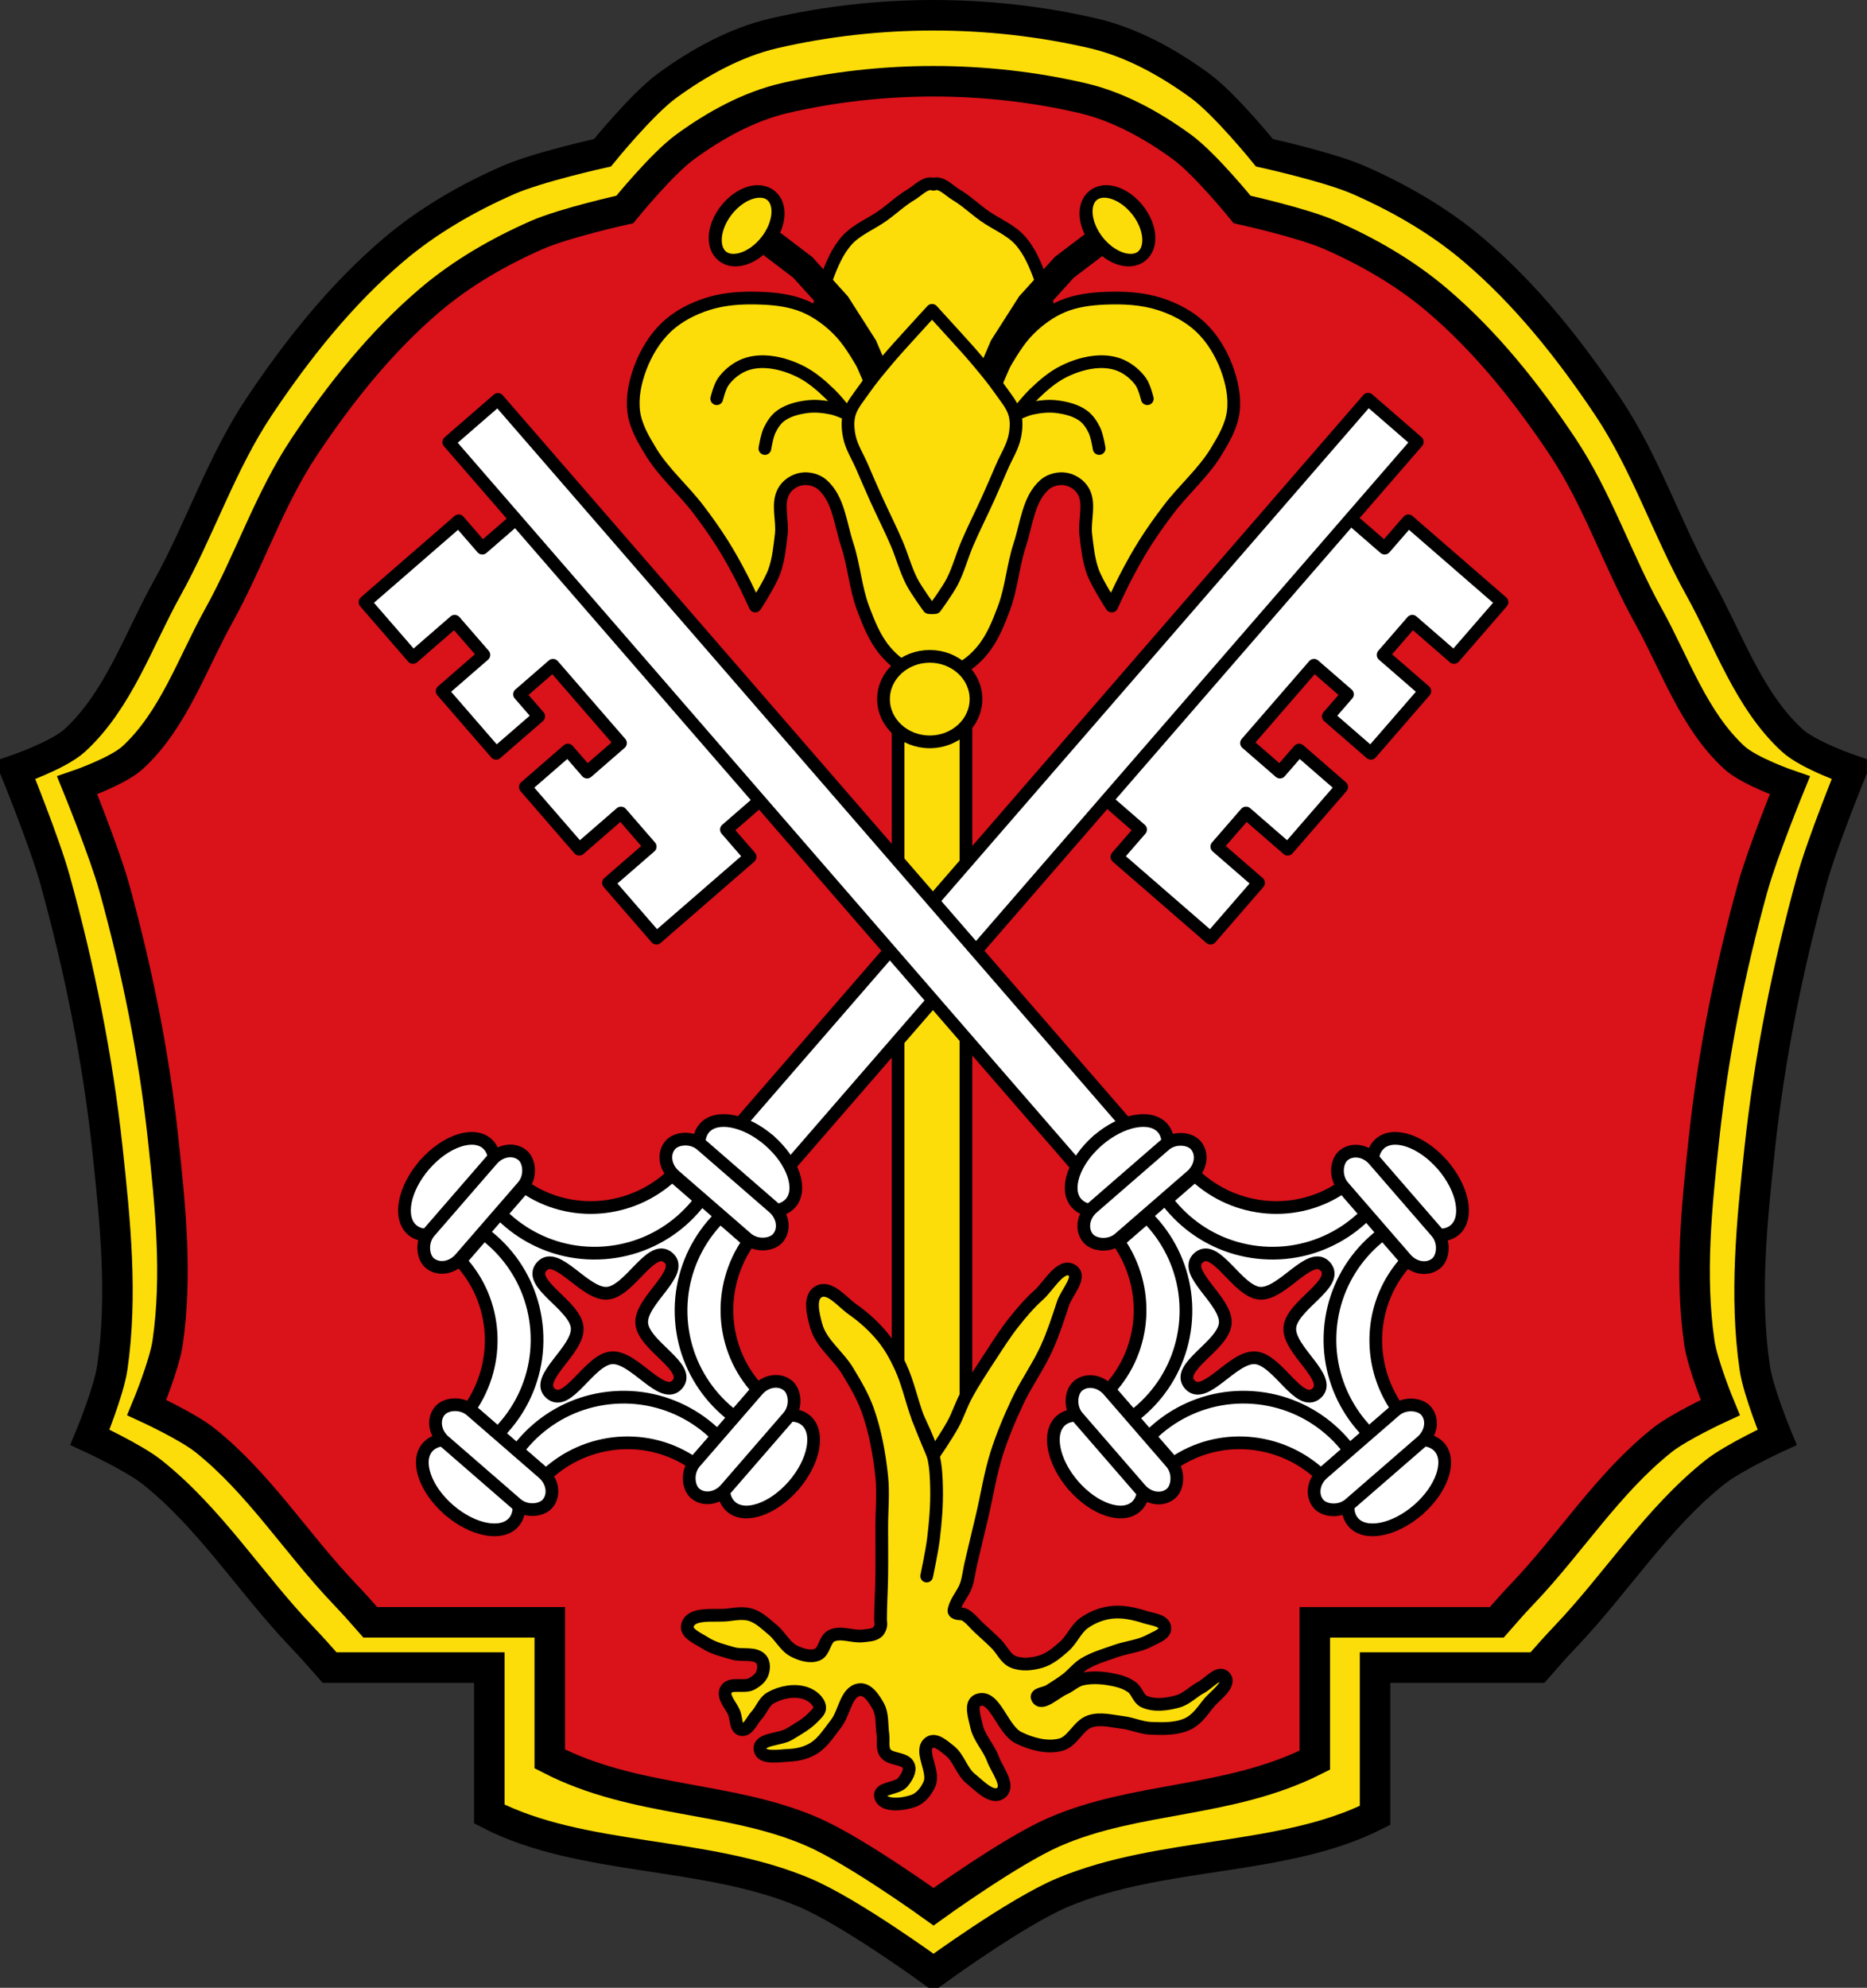<?xml version="1.0" encoding="UTF-8" standalone="no"?>
<!-- Created with Inkscape (http://www.inkscape.org/) -->

<svg
   xmlns:dc="http://purl.org/dc/elements/1.1/"
   xmlns:cc="http://creativecommons.org/ns#"
   xmlns:rdf="http://www.w3.org/1999/02/22-rdf-syntax-ns#"
   xmlns:svg="http://www.w3.org/2000/svg"
   xmlns="http://www.w3.org/2000/svg"
   xmlns:sodipodi="http://sodipodi.sourceforge.net/DTD/sodipodi-0.dtd"
   xmlns:inkscape="http://www.inkscape.org/namespaces/inkscape"
   width="734.031"
   height="781.217"
   id="svg17488"
   version="1.1"
   inkscape:version="0.48.4 r9939"
   sodipodi:docname="Wappen von Burtenbach.svg">
  <rect width="100%" height="100%" fill="#333333" stroke="none"/>
  <defs
     id="defs17490">
    <inkscape:path-effect
       is_visible="true"
       id="path-effect3875"
       effect="spiro" />
    <inkscape:path-effect
       is_visible="true"
       id="path-effect3875-7"
       effect="spiro" />
    <inkscape:path-effect
       is_visible="true"
       id="path-effect3904"
       effect="spiro" />
  </defs>
  <sodipodi:namedview
     id="base"
     pagecolor="#ffffff"
     bordercolor="#666666"
     borderopacity="1.0"
     inkscape:pageopacity="0.0"
     inkscape:pageshadow="2"
     inkscape:zoom="0.67586874"
     inkscape:cx="367.01562"
     inkscape:cy="390.60839"
     inkscape:document-units="px"
     inkscape:current-layer="layer1"
     showgrid="false"
     inkscape:window-width="1366"
     inkscape:window-height="745"
     inkscape:window-x="-8"
     inkscape:window-y="-8"
     inkscape:window-maximized="1"
     inkscape:object-nodes="true"
     inkscape:snap-smooth-nodes="true"
     inkscape:snap-midpoints="true"
     inkscape:snap-nodes="false"
     fit-margin-top="0"
     fit-margin-left="0"
     fit-margin-right="0"
     fit-margin-bottom="0" />
  <g
     inkscape:label="Ebene 1"
     inkscape:groupmode="layer"
     id="layer1"
     transform="translate(-26.161,-83.359)">
    <g
       id="g18356" />
    <path
       style="fill:#fcdd09;fill-opacity:1;stroke:#000000;stroke-width:12;stroke-linecap:round;stroke-miterlimit:4;stroke-opacity:1;stroke-dasharray:none"
       d="M 312.531,16.062 C 297.313,19.586 283.054,27.471 270.438,36.656 260.555,43.851 245,63.031 245,63.031 c 0,0 -25.346,5.588 -37.156,10.781 -16.077,7.069 -31.618,16.032 -45,27.406 -20.619,17.525 -37.814,39.122 -52.844,61.625 -14.824,22.195 -23.224,48.075 -36.188,71.406 -11.301,20.338 -19.109,43.92 -36.219,59.688 -6.435,5.93 -23.469,11.75 -23.469,11.75 0,0 11.546,28.317 15.625,43.031 9.585,34.577 16.748,70.013 20.594,105.688 3.077,28.541 6.061,57.654 1.938,86.062 -1.378,9.492 -8.812,27.406 -8.812,27.406 0,0 17.152,7.902 24.469,13.719 22.77,18.103 38.613,43.51 58.688,64.562 3.777,3.961 7.466,8.052 11.094,12.219 l 62.781,0 0,57.562 c 36.282,18.678 84.668,14.305 123.875,30.844 18.343,7.738 50.781,31.438 50.781,31.438 0,0 32.408,-23.72 50.75,-31.438 38.875,-16.357 86.773,-12.089 122.844,-30.312 l 0,-58.094 63.844,0 c 3.618,-4.155 7.264,-8.268 11.031,-12.219 20.074,-21.052 35.949,-46.46 58.719,-64.562 7.317,-5.817 24.469,-13.719 24.469,-13.719 0,0 -7.435,-17.914 -8.812,-27.406 -4.123,-28.409 -1.108,-57.521 1.969,-86.062 3.846,-35.674 10.946,-71.11 20.531,-105.688 4.079,-14.714 15.656,-43.031 15.656,-43.031 0,0 -17.034,-5.82 -23.469,-11.75 -17.11,-15.768 -24.918,-39.349 -36.219,-59.688 -12.964,-23.331 -21.363,-49.211 -36.188,-71.406 -15.03,-22.503 -32.225,-44.1 -52.844,-61.625 -13.382,-11.374 -28.923,-20.337 -45,-27.406 C 530.627,68.619 505.25,63.031 505.25,63.031 c 0,0 -15.524,-19.18 -25.406,-26.375 C 467.227,27.471 452.968,19.586 437.75,16.062 c -40.664,-9.414 -84.555,-9.414 -125.219,0 z"
       transform="translate(18.036,80.357)"
       id="path38968-1"
       inkscape:connector-curvature="0"
       sodipodi:nodetypes="ascssssscssscsscccacacccsscssscssssscsaa" />
    <path
       style="fill:#da121a;fill-opacity:1;stroke:#000000;stroke-width:12;stroke-linecap:round;stroke-miterlimit:4;stroke-opacity:1;stroke-dasharray:none"
       d="m 334.787,121.881 c -14.192,3.286 -27.49,10.64 -39.257,19.207 -9.217,6.71 -23.723,24.599 -23.723,24.599 0,0 -23.638,5.212 -34.652,10.055 -14.993,6.593 -29.487,14.953 -41.967,25.561 -19.229,16.345 -35.265,36.488 -49.282,57.476 -13.825,20.701 -21.659,44.839 -33.749,66.598 -10.539,18.969 -17.821,40.963 -33.778,55.669 -6.001,5.531 -21.887,10.959 -21.887,10.959 0,0 10.768,26.411 14.572,40.134 8.939,32.249 15.619,65.299 19.206,98.572 2.869,26.619 5.652,53.772 1.807,80.268 -1.285,8.853 -8.219,25.561 -8.219,25.561 0,0 15.996,7.369 22.82,12.795 21.235,16.884 36.011,40.581 54.732,60.215 3.522,3.694 6.963,7.51 10.346,11.396 l 70.55,0 0,53.687 c 33.836,17.42 70.717,14.402 103.526,28.767 17.008,7.447 47.359,29.321 47.359,29.321 0,0 30.322,-21.892 47.33,-29.321 32.499,-14.195 68.925,-11.275 102.565,-28.272 l 0,-54.182 71.541,0 c 3.374,-3.875 6.775,-7.711 10.288,-11.396 18.721,-19.635 33.526,-43.332 54.761,-60.215 6.824,-5.426 22.82,-12.795 22.82,-12.795 0,0 -6.934,-16.708 -8.219,-25.561 -3.845,-26.496 -1.033,-53.648 1.836,-80.268 3.587,-33.273 10.209,-66.322 19.148,-98.572 3.804,-13.723 14.601,-40.134 14.601,-40.134 0,0 -15.886,-5.428 -21.887,-10.959 -15.956,-14.706 -23.238,-36.7 -33.778,-55.669 -12.09,-21.76 -19.923,-45.898 -33.749,-66.598 -14.017,-20.988 -30.053,-41.13 -49.282,-57.476 -12.48,-10.608 -26.974,-18.968 -41.967,-25.561 -11.014,-4.844 -34.681,-10.055 -34.681,-10.055 0,0 -14.477,-17.889 -23.694,-24.599 -11.767,-8.567 -25.064,-15.921 -39.257,-19.207 -37.923,-8.78 -78.856,-8.78 -116.779,0 z"
       id="path38968-1-0"
       inkscape:connector-curvature="0"
       sodipodi:nodetypes="ascssssscssscsscccacacccsscssscssssscsaa" />
    <path
       style="fill:#fcdd09;fill-opacity:1;stroke:#000000;stroke-width:5;stroke-linecap:butt;stroke-linejoin:round;stroke-miterlimit:4;stroke-opacity:1;stroke-dasharray:none"
       d="m 392.046,155.574 c -2.658,-0.036 -5.275,2.843 -7.717,4.297 -3.942,2.346 -7.322,5.557 -11.053,8.226 -4.676,3.346 -10.364,5.49 -14.191,9.781 -3.728,4.181 -5.963,9.58 -7.887,14.841 -1.886,5.155 -3.147,10.605 -3.477,16.085 -0.342,5.696 -0.623,11.783 1.583,17.046 3.088,7.368 8.457,14.478 15.463,18.318 6.237,3.419 14.181,4.276 21.145,2.827 2.424,-0.504 4.974,-1.332 7.265,-2.544 2.291,1.212 4.841,2.04 7.265,2.544 6.964,1.449 14.907,0.592 21.145,-2.827 7.005,-3.84 12.374,-10.95 15.463,-18.318 2.206,-5.262 1.925,-11.35 1.583,-17.046 -0.329,-5.48 -1.591,-10.929 -3.477,-16.085 -1.924,-5.26 -4.159,-10.66 -7.887,-14.841 -3.826,-4.291 -9.543,-6.435 -14.219,-9.781 -3.731,-2.669 -7.082,-5.88 -11.025,-8.226 -2.791,-1.661 -5.792,-5.199 -8.848,-4.099 -0.382,-0.137 -0.751,-0.193 -1.131,-0.198 z"
       id="path18310"
       inkscape:connector-curvature="0" />
    <path
       inkscape:connector-curvature="0"
       style="fill:#fcdd09;fill-opacity:1;stroke:#000000;stroke-width:5;stroke-linecap:butt;stroke-linejoin:round;stroke-miterlimit:4;stroke-opacity:1;stroke-dasharray:none"
       d="m 320.358,200.492 c -5.431,0.076 -10.867,0.686 -16,2.318 -5.855,1.861 -11.609,4.808 -16.085,9.018 -4.622,4.347 -8.074,10.065 -10.318,16 -2.073,5.483 -3.375,11.571 -2.629,17.385 0.721,5.62 3.753,10.793 6.7,15.632 5.112,8.397 12.794,14.929 18.742,22.756 3.297,4.338 6.476,8.792 9.385,13.399 2.739,4.339 5.2,8.823 7.576,13.371 1.911,3.657 5.371,11.166 5.371,11.166 0,0 5.764,-8.779 7.519,-13.682 1.643,-4.589 2.103,-9.521 2.686,-14.36 0.68,-5.643 -1.797,-12.076 0.961,-17.046 1.35,-2.433 4.076,-4.302 6.813,-4.806 2.825,-0.52 6.167,0.269 8.339,2.148 6.458,5.586 7.158,15.553 9.837,23.66 2.695,8.155 3.224,16.95 6.247,24.989 2.178,5.793 4.524,11.75 8.48,16.509 2.645,3.181 5.927,6.175 9.809,7.604 2.936,1.081 6.795,2.179 9.385,0.424 2.59,1.755 6.449,0.657 9.385,-0.424 3.882,-1.429 7.164,-4.423 9.809,-7.604 3.957,-4.759 6.302,-10.716 8.48,-16.509 3.023,-8.039 3.552,-16.834 6.247,-24.989 2.68,-8.107 3.38,-18.074 9.837,-23.66 2.172,-1.879 5.514,-2.668 8.339,-2.148 2.736,0.504 5.491,2.373 6.841,4.806 2.758,4.97 0.253,11.402 0.933,17.046 0.583,4.839 1.043,9.771 2.685,14.36 1.755,4.903 7.519,13.682 7.519,13.682 0,0 3.46,-7.509 5.371,-11.166 2.376,-4.547 4.837,-9.032 7.576,-13.371 2.909,-4.608 6.088,-9.061 9.385,-13.399 5.948,-7.827 13.629,-14.359 18.742,-22.756 2.947,-4.84 5.979,-10.012 6.699,-15.632 0.746,-5.814 -0.556,-11.902 -2.629,-17.385 -2.244,-5.935 -5.696,-11.653 -10.318,-16 -4.476,-4.209 -10.201,-7.156 -16.056,-9.018 -6.844,-2.176 -14.252,-2.532 -21.427,-2.233 -5.598,0.233 -11.362,0.961 -16.537,3.109 -4.938,2.05 -9.427,5.315 -13.229,9.074 -4.486,4.435 -7.592,10.092 -10.855,15.491 -2.857,4.727 -4.816,9.96 -7.604,14.728 -3.959,6.769 -9.555,12.577 -12.947,19.646 -2.097,4.37 -3.156,9.157 -4.466,13.823 -0.549,1.955 -1.146,3.927 -1.781,5.88 -0.635,-1.953 -1.232,-3.925 -1.781,-5.88 -1.31,-4.666 -2.37,-9.453 -4.466,-13.823 -3.392,-7.069 -8.988,-12.878 -12.947,-19.646 -2.789,-4.768 -4.719,-10.001 -7.576,-14.728 -3.263,-5.398 -6.397,-11.056 -10.883,-15.491 -3.803,-3.759 -8.291,-7.024 -13.229,-9.074 -5.175,-2.149 -10.91,-2.877 -16.509,-3.109 -1.794,-0.075 -3.617,-0.11 -5.427,-0.085 z"
       id="path18287" />
    <path
       sodipodi:nodetypes="caaaaac"
       inkscape:connector-curvature="0"
       id="path18352"
       d="m 363.822,252.053 c 0,0 -7.054,-9.74 -11.363,-13.889 -3.517,-3.386 -7.304,-6.671 -11.679,-8.838 -4.209,-2.085 -8.882,-3.55 -13.573,-3.788 -3.092,-0.157 -6.343,0.28 -9.154,1.578 -2.984,1.378 -5.666,3.638 -7.576,6.313 -1.374,1.924 -2.525,6.629 -2.525,6.629"
       style="fill:none;stroke:#000000;stroke-width:5;stroke-linecap:round;stroke-linejoin:miter;stroke-miterlimit:4;stroke-opacity:1;stroke-dasharray:none" />
    <path
       sodipodi:nodetypes="caaaac"
       inkscape:connector-curvature="0"
       id="path18354"
       d="m 359.403,246.055 c 0,0 -3.913,-1.77 -5.997,-2.21 -3.301,-0.696 -6.758,-1.083 -10.101,-0.631 -3.528,0.477 -7.204,1.402 -10.101,3.472 -1.952,1.395 -3.358,3.53 -4.419,5.682 -1.106,2.243 -1.894,7.26 -1.894,7.26"
       style="fill:none;stroke:#000000;stroke-width:5;stroke-linecap:round;stroke-linejoin:miter;stroke-miterlimit:4;stroke-opacity:1;stroke-dasharray:none" />
    <path
       style="fill:none;stroke:#000000;stroke-width:5;stroke-linecap:round;stroke-linejoin:miter;stroke-miterlimit:4;stroke-opacity:1;stroke-dasharray:none"
       d="m 421.372,252.053 c 0,0 7.054,-9.74 11.363,-13.889 3.517,-3.386 7.304,-6.671 11.679,-8.838 4.209,-2.085 8.882,-3.55 13.573,-3.788 3.092,-0.157 6.343,0.28 9.154,1.578 2.984,1.378 5.666,3.638 7.575,6.313 1.374,1.924 2.525,6.629 2.525,6.629"
       id="path18352-9"
       inkscape:connector-curvature="0"
       sodipodi:nodetypes="caaaaac" />
    <path
       style="fill:none;stroke:#000000;stroke-width:5;stroke-linecap:round;stroke-linejoin:miter;stroke-miterlimit:4;stroke-opacity:1;stroke-dasharray:none"
       d="m 425.791,246.055 c 0,0 3.913,-1.77 5.997,-2.21 3.301,-0.696 6.758,-1.083 10.101,-0.631 3.528,0.477 7.204,1.402 10.101,3.472 1.952,1.395 3.358,3.53 4.419,5.682 1.106,2.243 1.894,7.26 1.894,7.26"
       id="path18354-8"
       inkscape:connector-curvature="0"
       sodipodi:nodetypes="caaaac" />
    <path
       style="fill:none;stroke:#000000;stroke-width:11;stroke-linecap:round;stroke-linejoin:miter;stroke-miterlimit:4;stroke-opacity:1;stroke-dasharray:none"
       d="m 330.261,179.687 11.502,8.742 13.343,14.723 10.582,16.563 5.521,12.882"
       id="path18400"
       inkscape:connector-curvature="0"
       sodipodi:nodetypes="ccccc" />
    <path
       style="fill:none;stroke:#000000;stroke-width:11;stroke-linecap:round;stroke-linejoin:miter;stroke-miterlimit:4;stroke-opacity:1;stroke-dasharray:none"
       d="m 456.092,179.687 -11.502,8.742 -13.343,14.723 -10.582,16.563 -5.521,12.882"
       id="path18400-4"
       inkscape:connector-curvature="0"
       sodipodi:nodetypes="ccccc" />
    <path
       style="fill:#fcdd09;fill-opacity:1;stroke:#000000;stroke-width:5;stroke-linecap:butt;stroke-linejoin:round;stroke-miterlimit:4;stroke-opacity:1;stroke-dasharray:none"
       d="m 392.611,205.326 c 0,0 -6.57,7.144 -9.809,10.742 -2.543,2.825 -5.135,5.624 -7.576,8.537 -3.272,3.904 -6.575,7.794 -9.47,11.986 -2.092,3.029 -4.699,5.922 -5.682,9.47 -0.786,2.839 -0.583,5.932 0,8.82 0.859,4.252 3.351,8.026 5.06,12.014 1.763,4.115 3.534,8.215 5.371,12.297 2.666,5.924 5.633,11.727 8.198,17.696 2.144,4.991 3.49,10.331 5.993,15.152 1.855,3.574 6.643,10.092 6.643,10.092 2.148,0.137 0.553,0.221 2.516,0 0,0 4.787,-6.517 6.643,-10.092 2.503,-4.821 3.849,-10.161 5.993,-15.152 2.564,-5.969 5.532,-11.772 8.198,-17.696 1.837,-4.082 3.608,-8.182 5.371,-12.297 1.708,-3.988 4.201,-7.762 5.06,-12.014 0.583,-2.888 0.786,-5.981 0,-8.82 -0.983,-3.547 -3.59,-6.441 -5.682,-9.47 -2.895,-4.192 -6.198,-8.081 -9.47,-11.986 -2.441,-2.913 -5.033,-5.712 -7.576,-8.537 -3.239,-3.598 -9.781,-10.742 -9.781,-10.742 z"
       id="path18331"
       inkscape:connector-curvature="0"
       sodipodi:nodetypes="csssssssssccsssssssssc" />
    <path
       sodipodi:type="arc"
       style="fill:#fcdd09;fill-opacity:1;fill-rule:nonzero;stroke:#000000;stroke-width:5.07;stroke-linecap:round;stroke-linejoin:round;stroke-miterlimit:4;stroke-opacity:1;stroke-dasharray:none;stroke-dashoffset:0"
       id="path18424"
       sodipodi:cx="-618.22626"
       sodipodi:cy="142.44302"
       sodipodi:rx="9.4094486"
       sodipodi:ry="16.784422"
       d="m -608.817,142.443 c 0,9.27 -4.213,16.784 -9.409,16.784 -5.197,0 -9.409,-7.515 -9.409,-16.784 0,-9.27 4.213,-16.784 9.409,-16.784 5.197,0 9.409,7.515 9.409,16.784 z"
       transform="matrix(0.84,0.66,-0.565,0.714,919.495,478.419)" />
    <path
       sodipodi:type="arc"
       style="fill:#fcdd09;fill-opacity:1;fill-rule:nonzero;stroke:#000000;stroke-width:5.07;stroke-linecap:round;stroke-linejoin:round;stroke-miterlimit:4;stroke-opacity:1;stroke-dasharray:none;stroke-dashoffset:0"
       id="path18424-1"
       sodipodi:cx="-618.22626"
       sodipodi:cy="142.44302"
       sodipodi:rx="9.4094486"
       sodipodi:ry="16.784422"
       d="m -608.817,142.443 c 0,9.27 -4.213,16.784 -9.409,16.784 -5.197,0 -9.409,-7.515 -9.409,-16.784 0,-9.27 4.213,-16.784 9.409,-16.784 5.197,0 9.409,7.515 9.409,16.784 z"
       transform="matrix(-0.84,0.66,0.565,0.714,-134.301,478.419)" />
    <rect
       style="fill:#fcdd09;fill-opacity:1;fill-rule:nonzero;stroke:#000000;stroke-width:5;stroke-linecap:round;stroke-linejoin:round;stroke-miterlimit:4;stroke-opacity:1;stroke-dasharray:none;stroke-dashoffset:0"
       id="rect18476"
       width="26.677"
       height="305.811"
       x="379.258"
       y="364.405" />
    <path
       sodipodi:type="arc"
       style="fill:#fcdd09;fill-opacity:1;fill-rule:nonzero;stroke:#000000;stroke-width:5.527;stroke-linecap:round;stroke-linejoin:round;stroke-miterlimit:4;stroke-opacity:1;stroke-dasharray:none;stroke-dashoffset:0"
       id="path18450"
       sodipodi:cx="-486.49396"
       sodipodi:cy="341.05869"
       sodipodi:rx="20.090445"
       sodipodi:ry="18.564589"
       d="m -466.404,341.059 c 0,10.253 -8.995,18.565 -20.09,18.565 -11.096,0 -20.09,-8.312 -20.09,-18.565 0,-10.253 8.995,-18.565 20.09,-18.565 11.096,0 20.09,8.312 20.09,18.565 z"
       transform="matrix(0.905,0,0,0.905,831.983,49.455)" />
    <path
       style="fill:#fcdd09;fill-opacity:1;stroke:#000000;stroke-width:5;stroke-linecap:butt;stroke-linejoin:miter;stroke-miterlimit:4;stroke-opacity:1;stroke-dasharray:none"
       d="m 447.819,582.734 c -4.489,-3.156 -9.249,5.987 -13.343,9.639 -3.568,3.184 -6.691,6.858 -9.668,10.601 -3.365,4.23 -6.26,8.817 -9.215,13.343 -3.347,5.126 -6.753,10.234 -9.639,15.632 -1.91,3.573 -3.131,7.489 -5.06,11.053 -2.328,4.302 -7.83,12.41 -7.83,12.41 0,0 -4.138,-9.763 -5.993,-14.728 -2.494,-6.677 -3.899,-13.774 -6.897,-20.24 -1.881,-4.056 -4.075,-8.037 -6.897,-11.505 -3.422,-4.205 -7.517,-7.915 -11.957,-11.025 -4.101,-2.872 -8.978,-9.35 -13.343,-6.897 -3.887,2.184 -2.115,9.044 -0.933,13.343 1.929,7.011 8.695,11.688 12.438,17.922 2.928,4.878 5.897,9.819 7.802,15.18 2.993,8.421 4.612,17.344 5.541,26.233 0.685,6.56 0,13.192 0,19.788 0,6.445 0.091,12.891 0,19.335 -0.08,5.674 -0.463,11.343 -0.481,17.017 0,0.858 0.267,1.741 0.056,2.572 -0.233,0.925 -0.654,1.911 -1.413,2.488 -1.516,1.151 -3.651,1.153 -5.541,1.385 -4.106,0.505 -8.71,-1.85 -12.41,0 -2.739,1.37 -2.679,6.188 -5.512,7.35 -2.874,1.178 -6.442,0.014 -9.215,-1.385 -3.486,-1.759 -5.277,-5.79 -8.283,-8.283 -2.714,-2.25 -5.366,-4.924 -8.735,-5.965 -2.782,-0.859 -5.846,-0.364 -8.735,0 -5.501,0.693 -14.648,-1.22 -16.113,4.127 -0.859,3.136 4.164,5.136 6.897,6.897 3.308,2.132 7.272,3.059 11.053,4.155 3.605,1.045 8.531,-0.516 11.025,2.29 1.225,1.379 1.112,3.779 0.481,5.512 -0.67,1.841 -2.44,3.209 -4.155,4.155 -3.029,1.67 -8.444,-0.736 -10.12,2.29 -1.577,2.847 2.042,6.183 3.223,9.215 0.848,2.179 0.482,5.962 2.77,6.445 2.655,0.561 4.116,-3.554 5.965,-5.541 2.009,-2.159 2.971,-5.449 5.541,-6.897 4.041,-2.278 9.401,-3.325 13.795,-1.837 2.461,0.833 5.212,2.931 5.512,5.512 0.168,1.442 -1.298,2.644 -2.29,3.703 -2.706,2.89 -6.291,4.832 -9.668,6.897 -3.685,2.254 -12.107,1.687 -11.505,5.965 0.545,3.874 7.596,2.475 11.505,2.318 3.349,-0.134 6.823,-0.997 9.668,-2.77 3.685,-2.298 6.039,-6.262 8.735,-9.668 3.355,-4.238 3.851,-12.678 9.215,-13.343 3.234,-0.4 5.765,3.598 7.35,6.445 1.816,3.264 1.296,7.357 1.837,11.053 0.358,2.443 -0.455,5.307 0.933,7.35 1.965,2.892 7.946,1.792 9.187,5.06 0.81,2.131 -0.864,4.666 -2.29,6.445 -2.157,2.693 -9.479,2.136 -8.763,5.512 0.9,4.247 8.796,3.309 12.89,1.866 2.974,-1.048 5.291,-3.991 6.445,-6.926 1.962,-4.989 -4.455,-13.101 0,-16.085 2.345,-1.571 5.598,1.496 7.83,3.223 3.635,2.813 4.709,8.134 8.283,11.025 3.415,2.763 8.561,8.326 11.957,5.541 3.538,-2.902 -1.652,-9.045 -3.223,-13.343 -1.649,-4.512 -5.446,-8.191 -6.445,-12.89 -0.702,-3.303 -2.667,-8.827 0.452,-10.12 6.722,-2.785 9.568,11.548 16.113,14.728 5.034,2.446 11.149,4.153 16.565,2.742 4.749,-1.237 6.846,-7.646 11.505,-9.187 4.082,-1.35 8.622,-0.062 12.89,0.452 3.726,0.449 7.274,2.138 11.025,2.29 4.943,0.199 10.281,0.332 14.728,-1.837 3.311,-1.615 5.552,-4.907 7.83,-7.802 2.557,-3.25 9.185,-7.503 6.445,-10.601 -2.232,-2.524 -6.23,2.593 -9.215,4.155 -3.164,1.656 -5.745,4.559 -9.187,5.512 -4.286,1.187 -9.314,1.883 -13.343,0 -2.17,-1.014 -2.687,-4.082 -4.608,-5.512 -1.875,-1.397 -4.163,-2.26 -6.445,-2.77 -4.343,-0.971 -9.007,-1.457 -13.343,-0.452 -2.538,0.588 -4.51,2.633 -6.897,3.675 -3.427,1.496 -9.024,7.066 -10.601,3.675 -0.754,-1.621 3.096,-1.788 4.608,-2.742 2.338,-1.475 4.7,-2.93 6.897,-4.608 2.421,-1.848 4.302,-4.399 6.897,-5.993 3.814,-2.343 8.223,-3.554 12.438,-5.06 4.384,-1.566 9.261,-1.888 13.343,-4.127 2.286,-1.254 6.243,-2.468 5.965,-5.06 -0.315,-2.93 -4.999,-3.248 -7.802,-4.155 -4.271,-1.383 -8.885,-2.368 -13.343,-1.837 -3.769,0.448 -7.512,1.95 -10.601,4.155 -3.27,2.335 -4.786,6.533 -7.802,9.187 -2.751,2.421 -5.702,4.951 -9.215,5.993 -3.523,1.045 -7.654,1.464 -11.025,0 -2.886,-1.253 -4.22,-4.672 -6.445,-6.897 -2.225,-2.225 -4.586,-4.31 -6.897,-6.445 -1.837,-1.697 -3.361,-3.834 -5.541,-5.06 -1.258,-0.707 -3.305,-0.05 -4.155,-1.216 -0.217,-0.297 -0.061,-0.746 0.028,-1.102 0.832,-3.323 3.46,-5.959 4.608,-9.187 0.947,-2.665 1.205,-5.526 1.837,-8.283 1.48,-6.456 3.069,-12.887 4.579,-19.335 1.866,-7.967 3.091,-16.107 5.541,-23.915 2.226,-7.097 5.119,-13.989 8.283,-20.721 3.413,-7.262 8.197,-13.834 11.505,-21.145 2.561,-5.66 4.487,-11.593 6.417,-17.498 1.386,-4.241 7.353,-10.296 3.703,-12.862 z"
       id="path18478"
       inkscape:connector-curvature="0"
       sodipodi:nodetypes="aaaaaacaaaaaaaaaaaaaaaaaaaaaaaaaaaaaaaaaaaaaaaaaaaaaaaaaaaaaaaaaaaaaaaaaaaaaaaaaaaaaaaaaaaaaaaaaaaaaaaaa" />
    <path
       style="fill:none;stroke:#000000;stroke-width:5;stroke-linecap:round;stroke-linejoin:miter;stroke-miterlimit:4;stroke-opacity:1;stroke-dasharray:none"
       d="m 387.071,640.684 c 0,0 4.714,9.584 5.993,14.728 1.052,4.233 1.233,8.658 1.319,13.018 0.13,6.545 -0.417,13.104 -1.205,19.603 -0.601,4.955 -2.678,14.731 -2.678,14.731"
       id="path18483"
       inkscape:connector-curvature="0"
       sodipodi:nodetypes="caaac" />
    <path
       style="fill:#ffffff;fill-opacity:1;stroke:#000000;stroke-width:5;stroke-linecap:round;stroke-linejoin:round;stroke-miterlimit:4;stroke-opacity:1;stroke-dasharray:none;stroke-dashoffset:0"
       d="m 616.688,320.015 -18.859,21.733 -16.401,-14.232 -11.48,13.23 16.401,14.232 -21.205,24.437 -16.739,-14.525 7.519,-8.665 -13.146,-11.407 -26.533,30.577 13.146,11.407 7.519,-8.665 16.739,14.525 -21.205,24.437 -16.401,-14.232 -11.48,13.23 16.401,14.232 -18.859,21.733 -36.822,-31.952 9.305,-10.724 -14.551,-12.626 95.972,-110.601 14.551,12.626 9.305,-10.724 36.822,31.952 z"
       id="rect26533-3-0"
       inkscape:connector-curvature="0" />
    <rect
       style="fill:#ffffff;fill-opacity:1;stroke:#000000;stroke-width:5;stroke-linecap:round;stroke-linejoin:round;stroke-miterlimit:4;stroke-opacity:1;stroke-dasharray:none;stroke-dashoffset:0"
       id="rect26516-8"
       width="25.605"
       height="378.902"
       x="-609.386"
       y="-188.233"
       transform="matrix(-0.755,-0.655,-0.655,0.755,0,0)" />
    <path
       inkscape:connector-curvature="0"
       style="fill:#ffffff;fill-opacity:1;stroke:#000000;stroke-width:5;stroke-linecap:round;stroke-linejoin:round;stroke-miterlimit:4;stroke-opacity:1;stroke-dasharray:none;stroke-dashoffset:0"
       d="m 290.428,545.217 30.067,26.09 c -12.629,17.985 -11.1,42.3 3.647,58.157 l -25.217,29.061 c -17.782,-12.368 -42.086,-10.44 -58.111,4.609 l -30.067,-26.09 c 12.64,-17.986 11.102,-42.318 -3.648,-58.179 l 25.217,-29.061 c 17.778,12.365 42.088,10.454 58.113,-4.587 z"
       id="rect3960-7" />
    <path
       style="fill:#ffffff;fill-opacity:1;fill-rule:nonzero;stroke:#000000;stroke-width:5;stroke-linecap:round;stroke-linejoin:round;stroke-miterlimit:4;stroke-opacity:1;stroke-dasharray:none;stroke-dashoffset:0"
       d="m 328.601,531.595 -0.958,18.199 c -21.006,7.875 -35.254,28.828 -33.589,52.346 1.666,23.518 18.725,42.277 40.632,47.113 l 3.513,17.882 -18.199,-0.958 c -7.875,-21.007 -28.85,-35.253 -52.369,-33.587 -23.518,1.665 -42.277,18.725 -47.113,40.632 l -17.882,3.513 0.958,-18.199 c 21.007,-7.875 35.253,-28.85 33.587,-52.369 -1.665,-23.518 -18.724,-42.254 -40.631,-47.09 l -3.513,-17.882 18.198,0.936 c 7.869,21.018 28.844,35.276 52.37,33.61 23.526,-1.666 42.283,-18.737 47.111,-40.655 l 17.884,-3.491 z"
       id="path3861-7"
       inkscape:connector-curvature="0" />
    <path
       style="fill:#ffffff;fill-opacity:1;fill-rule:nonzero;stroke:#000000;stroke-width:5;stroke-linecap:round;stroke-linejoin:round;stroke-miterlimit:4;stroke-opacity:1;stroke-dasharray:none;stroke-dashoffset:0"
       d="m 194.237,652.147 c 1.981,-2.283 5.141,-3.23 8.83,-2.961 l 26.795,23.251 c 0.787,3.615 0.295,6.876 -1.687,9.159 -4.731,5.452 -16.151,3.284 -25.524,-4.849 -9.373,-8.133 -13.145,-19.149 -8.415,-24.601 z"
       id="path3912-8-5"
       inkscape:connector-curvature="0" />
    <path
       sodipodi:type="star"
       style="fill:#da121a;fill-opacity:1;fill-rule:nonzero;stroke:#000000;stroke-width:6.972;stroke-linecap:round;stroke-linejoin:round;stroke-miterlimit:4;stroke-opacity:1;stroke-dasharray:none;stroke-dashoffset:0"
       id="path4082-3"
       sodipodi:sides="4"
       sodipodi:cx="-436.6673"
       sodipodi:cy="426.37372"
       sodipodi:r1="49.232304"
       sodipodi:r2="17.723629"
       sodipodi:arg1="1.5707956"
       sodipodi:arg2="2.3561938"
       inkscape:flatsided="false"
       inkscape:rounded="0.32"
       inkscape:randomized="0"
       d="m -436.667,475.606 c -12.41,10e-6 -3.757,-27.925 -12.533,-36.7 -8.775,-8.775 -36.7,-0.123 -36.7,-12.532 -10e-6,-12.41 27.925,-3.757 36.7,-12.533 8.775,-8.775 0.123,-36.7 12.532,-36.7 12.41,0 3.757,27.925 12.533,36.7 8.775,8.775 36.7,0.123 36.7,12.532 0,12.41 -27.925,3.757 -36.7,12.533 -8.775,8.775 -0.123,36.7 -12.532,36.7 z"
       transform="matrix(-0.542,-0.47,-0.47,0.542,229.497,167.971)" />
    <path
       style="fill:#ffffff;fill-opacity:1;fill-rule:nonzero;stroke:#000000;stroke-width:5;stroke-linecap:round;stroke-linejoin:round;stroke-miterlimit:4;stroke-opacity:1;stroke-dasharray:none;stroke-dashoffset:0"
       d="m 217.637,532.783 c 2.284,1.981 3.23,5.141 2.961,8.83 l -23.251,26.795 c -3.615,0.787 -6.876,0.295 -9.159,-1.687 -5.452,-4.731 -3.284,-16.151 4.849,-25.524 8.133,-9.373 19.149,-13.145 24.601,-8.415 z"
       id="path3912-9-8-5"
       inkscape:connector-curvature="0" />
    <path
       style="fill:#ffffff;fill-opacity:1;fill-rule:nonzero;stroke:#000000;stroke-width:5;stroke-linecap:round;stroke-linejoin:round;stroke-miterlimit:4;stroke-opacity:1;stroke-dasharray:none;stroke-dashoffset:0"
       d="m 343.051,641.609 c -2.283,-1.981 -5.545,-2.474 -9.159,-1.687 l -23.251,26.795 c -0.27,3.689 0.677,6.848 2.961,8.83 5.452,4.731 16.453,0.976 24.586,-8.398 8.133,-9.373 10.315,-20.81 4.864,-25.541 z"
       id="path3912-0-3-3"
       inkscape:connector-curvature="0" />
    <path
       style="fill:#ffffff;fill-opacity:1;fill-rule:nonzero;stroke:#000000;stroke-width:5;stroke-linecap:round;stroke-linejoin:round;stroke-miterlimit:4;stroke-opacity:1;stroke-dasharray:none;stroke-dashoffset:0"
       d="m 303.063,526.733 c -1.981,2.283 -2.474,5.545 -1.687,9.159 l 26.795,23.251 c 3.689,0.27 6.848,-0.677 8.83,-2.961 4.731,-5.452 0.975,-16.453 -8.398,-24.586 -9.373,-8.133 -20.81,-10.316 -25.541,-4.864 z"
       id="path3912-9-4-7-3"
       inkscape:connector-curvature="0" />
    <rect
       style="fill:#ffffff;fill-opacity:1;fill-rule:nonzero;stroke:#000000;stroke-width:5;stroke-linecap:round;stroke-linejoin:round;stroke-miterlimit:4;stroke-opacity:1;stroke-dasharray:none;stroke-dashoffset:0"
       id="rect4084-1"
       width="55.947"
       height="16.05"
       x="-624.557"
       y="205.083"
       rx="9.2"
       ry="9.2"
       transform="matrix(-0.755,-0.655,-0.655,0.755,0,0)" />
    <path
       inkscape:connector-curvature="0"
       id="rect26533-3"
       d="m 169.665,320.015 18.859,21.733 16.401,-14.232 11.48,13.23 -16.401,14.232 21.205,24.437 16.739,-14.525 -7.519,-8.665 13.146,-11.407 26.533,30.577 -13.146,11.407 -7.519,-8.665 -16.739,14.525 21.205,24.437 16.401,-14.232 11.48,13.23 -16.401,14.232 18.859,21.733 36.822,-31.952 -9.305,-10.724 14.551,-12.626 -95.972,-110.601 -14.551,12.626 -9.305,-10.724 -36.822,31.952 z"
       style="fill:#ffffff;fill-opacity:1;stroke:#000000;stroke-width:5;stroke-linecap:round;stroke-linejoin:round;stroke-miterlimit:4;stroke-opacity:1;stroke-dasharray:none;stroke-dashoffset:0" />
    <rect
       y="327.136"
       x="-15.462"
       height="378.902"
       width="25.605"
       id="rect26516"
       style="fill:#ffffff;fill-opacity:1;stroke:#000000;stroke-width:5;stroke-linecap:round;stroke-linejoin:round;stroke-miterlimit:4;stroke-opacity:1;stroke-dasharray:none;stroke-dashoffset:0"
       transform="matrix(0.755,-0.655,0.655,0.755,0,0)" />
    <path
       id="rect3960"
       d="m 495.925,545.217 -30.067,26.09 c 12.629,17.985 11.1,42.3 -3.647,58.157 l 25.217,29.061 c 17.782,-12.368 42.086,-10.44 58.111,4.609 l 30.067,-26.09 c -12.64,-17.986 -11.102,-42.318 3.648,-58.179 l -25.217,-29.061 c -17.778,12.365 -42.088,10.454 -58.113,-4.587 z"
       style="fill:#ffffff;fill-opacity:1;stroke:#000000;stroke-width:5;stroke-linecap:round;stroke-linejoin:round;stroke-miterlimit:4;stroke-opacity:1;stroke-dasharray:none;stroke-dashoffset:0"
       inkscape:connector-curvature="0" />
    <path
       inkscape:connector-curvature="0"
       id="path3861"
       d="m 457.752,531.595 0.958,18.199 c 21.006,7.875 35.254,28.828 33.589,52.346 -1.665,23.518 -18.725,42.277 -40.632,47.113 l -3.513,17.882 18.199,-0.958 c 7.875,-21.007 28.85,-35.253 52.369,-33.587 23.518,1.665 42.277,18.725 47.113,40.632 l 17.882,3.513 -0.958,-18.199 c -21.007,-7.875 -35.253,-28.85 -33.587,-52.369 1.665,-23.518 18.724,-42.254 40.631,-47.09 l 3.513,-17.882 -18.197,0.936 c -7.869,21.018 -28.844,35.276 -52.37,33.61 -23.526,-1.666 -42.283,-18.737 -47.111,-40.655 l -17.884,-3.491 z"
       style="fill:#ffffff;fill-opacity:1;fill-rule:nonzero;stroke:#000000;stroke-width:5;stroke-linecap:round;stroke-linejoin:round;stroke-miterlimit:4;stroke-opacity:1;stroke-dasharray:none;stroke-dashoffset:0" />
    <path
       inkscape:connector-curvature="0"
       id="path3912"
       d="m 592.116,652.147 c -1.981,-2.283 -5.141,-3.23 -8.83,-2.961 l -26.795,23.251 c -0.787,3.615 -0.295,6.876 1.687,9.159 4.731,5.452 16.151,3.284 25.524,-4.849 9.373,-8.133 13.145,-19.149 8.415,-24.601 z"
       style="fill:#ffffff;fill-opacity:1;fill-rule:nonzero;stroke:#000000;stroke-width:5;stroke-linecap:round;stroke-linejoin:round;stroke-miterlimit:4;stroke-opacity:1;stroke-dasharray:none;stroke-dashoffset:0" />
    <path
       transform="matrix(0.542,-0.47,0.47,0.542,556.856,167.971)"
       d="m -436.667,475.606 c -12.41,10e-6 -3.757,-27.925 -12.533,-36.7 -8.775,-8.775 -36.7,-0.123 -36.7,-12.532 -10e-6,-12.41 27.925,-3.757 36.7,-12.533 8.775,-8.775 0.123,-36.7 12.532,-36.7 12.41,0 3.757,27.925 12.533,36.7 8.775,8.775 36.7,0.123 36.7,12.532 0,12.41 -27.925,3.757 -36.7,12.533 -8.775,8.775 -0.123,36.7 -12.532,36.7 z"
       inkscape:randomized="0"
       inkscape:rounded="0.32"
       inkscape:flatsided="false"
       sodipodi:arg2="2.3561938"
       sodipodi:arg1="1.5707956"
       sodipodi:r2="17.723629"
       sodipodi:r1="49.232304"
       sodipodi:cy="426.37372"
       sodipodi:cx="-436.6673"
       sodipodi:sides="4"
       id="path4082"
       style="fill:#da121a;fill-opacity:1;fill-rule:nonzero;stroke:#000000;stroke-width:6.972;stroke-linecap:round;stroke-linejoin:round;stroke-miterlimit:4;stroke-opacity:1;stroke-dasharray:none;stroke-dashoffset:0"
       sodipodi:type="star" />
    <path
       inkscape:connector-curvature="0"
       id="path3912-9"
       d="m 568.716,532.783 c -2.283,1.981 -3.23,5.141 -2.961,8.83 l 23.251,26.795 c 3.614,0.787 6.876,0.295 9.159,-1.687 5.452,-4.731 3.284,-16.151 -4.849,-25.524 -8.133,-9.373 -19.149,-13.145 -24.601,-8.415 z"
       style="fill:#ffffff;fill-opacity:1;fill-rule:nonzero;stroke:#000000;stroke-width:5;stroke-linecap:round;stroke-linejoin:round;stroke-miterlimit:4;stroke-opacity:1;stroke-dasharray:none;stroke-dashoffset:0" />
    <path
       inkscape:connector-curvature="0"
       id="path3912-0"
       d="m 443.302,641.609 c 2.283,-1.981 5.545,-2.474 9.159,-1.687 l 23.251,26.795 c 0.27,3.689 -0.677,6.848 -2.961,8.83 -5.452,4.731 -16.453,0.976 -24.586,-8.398 -8.133,-9.373 -10.315,-20.81 -4.864,-25.541 z"
       style="fill:#ffffff;fill-opacity:1;fill-rule:nonzero;stroke:#000000;stroke-width:5;stroke-linecap:round;stroke-linejoin:round;stroke-miterlimit:4;stroke-opacity:1;stroke-dasharray:none;stroke-dashoffset:0" />
    <path
       inkscape:connector-curvature="0"
       id="path3912-9-4"
       d="m 483.29,526.733 c 1.981,2.283 2.474,5.545 1.687,9.159 l -26.795,23.251 c -3.689,0.27 -6.849,-0.677 -8.83,-2.961 -4.731,-5.452 -0.976,-16.453 8.398,-24.586 9.373,-8.133 20.81,-10.316 25.541,-4.864 z"
       style="fill:#ffffff;fill-opacity:1;fill-rule:nonzero;stroke:#000000;stroke-width:5;stroke-linecap:round;stroke-linejoin:round;stroke-miterlimit:4;stroke-opacity:1;stroke-dasharray:none;stroke-dashoffset:0" />
    <rect
       ry="9.2"
       rx="9.2"
       y="720.452"
       x="-30.633"
       height="16.05"
       width="55.947"
       id="rect4084"
       style="fill:#ffffff;fill-opacity:1;fill-rule:nonzero;stroke:#000000;stroke-width:5;stroke-linecap:round;stroke-linejoin:round;stroke-miterlimit:4;stroke-opacity:1;stroke-dasharray:none;stroke-dashoffset:0"
       transform="matrix(0.755,-0.655,0.655,0.755,0,0)" />
    <rect
       ry="9.2"
       rx="9.2"
       y="858.706"
       x="-30.633"
       height="16.05"
       width="55.947"
       id="rect4084-5"
       style="fill:#ffffff;fill-opacity:1;fill-rule:nonzero;stroke:#000000;stroke-width:5;stroke-linecap:round;stroke-linejoin:round;stroke-miterlimit:4;stroke-opacity:1;stroke-dasharray:none;stroke-dashoffset:0"
       transform="matrix(0.755,-0.655,0.655,0.755,0,0)" />
    <rect
       transform="matrix(0.655,0.755,-0.755,0.655,0,0)"
       ry="9.2"
       rx="9.2"
       y="-74.492"
       x="769.631"
       height="16.05"
       width="55.947"
       id="rect4084-51"
       style="fill:#ffffff;fill-opacity:1;fill-rule:nonzero;stroke:#000000;stroke-width:5;stroke-linecap:round;stroke-linejoin:round;stroke-miterlimit:4;stroke-opacity:1;stroke-dasharray:none;stroke-dashoffset:0" />
    <rect
       transform="matrix(0.655,0.755,-0.755,0.655,0,0)"
       ry="9.2"
       rx="9.2"
       y="63.761"
       x="769.631"
       height="16.05"
       width="55.947"
       id="rect4084-51-7"
       style="fill:#ffffff;fill-opacity:1;fill-rule:nonzero;stroke:#000000;stroke-width:5;stroke-linecap:round;stroke-linejoin:round;stroke-miterlimit:4;stroke-opacity:1;stroke-dasharray:none;stroke-dashoffset:0" />
    <rect
       style="fill:#ffffff;fill-opacity:1;fill-rule:nonzero;stroke:#000000;stroke-width:5;stroke-linecap:round;stroke-linejoin:round;stroke-miterlimit:4;stroke-opacity:1;stroke-dasharray:none;stroke-dashoffset:0"
       id="rect4084-5-0-3"
       width="55.947"
       height="16.05"
       x="-624.557"
       y="343.337"
       rx="9.2"
       ry="9.2"
       transform="matrix(-0.755,-0.655,-0.655,0.755,0,0)" />
    <rect
       style="fill:#ffffff;fill-opacity:1;fill-rule:nonzero;stroke:#000000;stroke-width:5;stroke-linecap:round;stroke-linejoin:round;stroke-miterlimit:4;stroke-opacity:1;stroke-dasharray:none;stroke-dashoffset:0"
       id="rect4084-51-73"
       width="55.947"
       height="16.05"
       x="254.262"
       y="519.432"
       rx="9.2"
       ry="9.2"
       transform="matrix(-0.655,0.755,0.755,0.655,0,0)" />
    <rect
       style="fill:#ffffff;fill-opacity:1;fill-rule:nonzero;stroke:#000000;stroke-width:5;stroke-linecap:round;stroke-linejoin:round;stroke-miterlimit:4;stroke-opacity:1;stroke-dasharray:none;stroke-dashoffset:0"
       id="rect4084-51-7-4-7"
       width="55.947"
       height="16.05"
       x="254.262"
       y="657.685"
       rx="9.2"
       ry="9.2"
       transform="matrix(-0.655,0.755,0.755,0.655,0,0)" />
  </g>
</svg>
